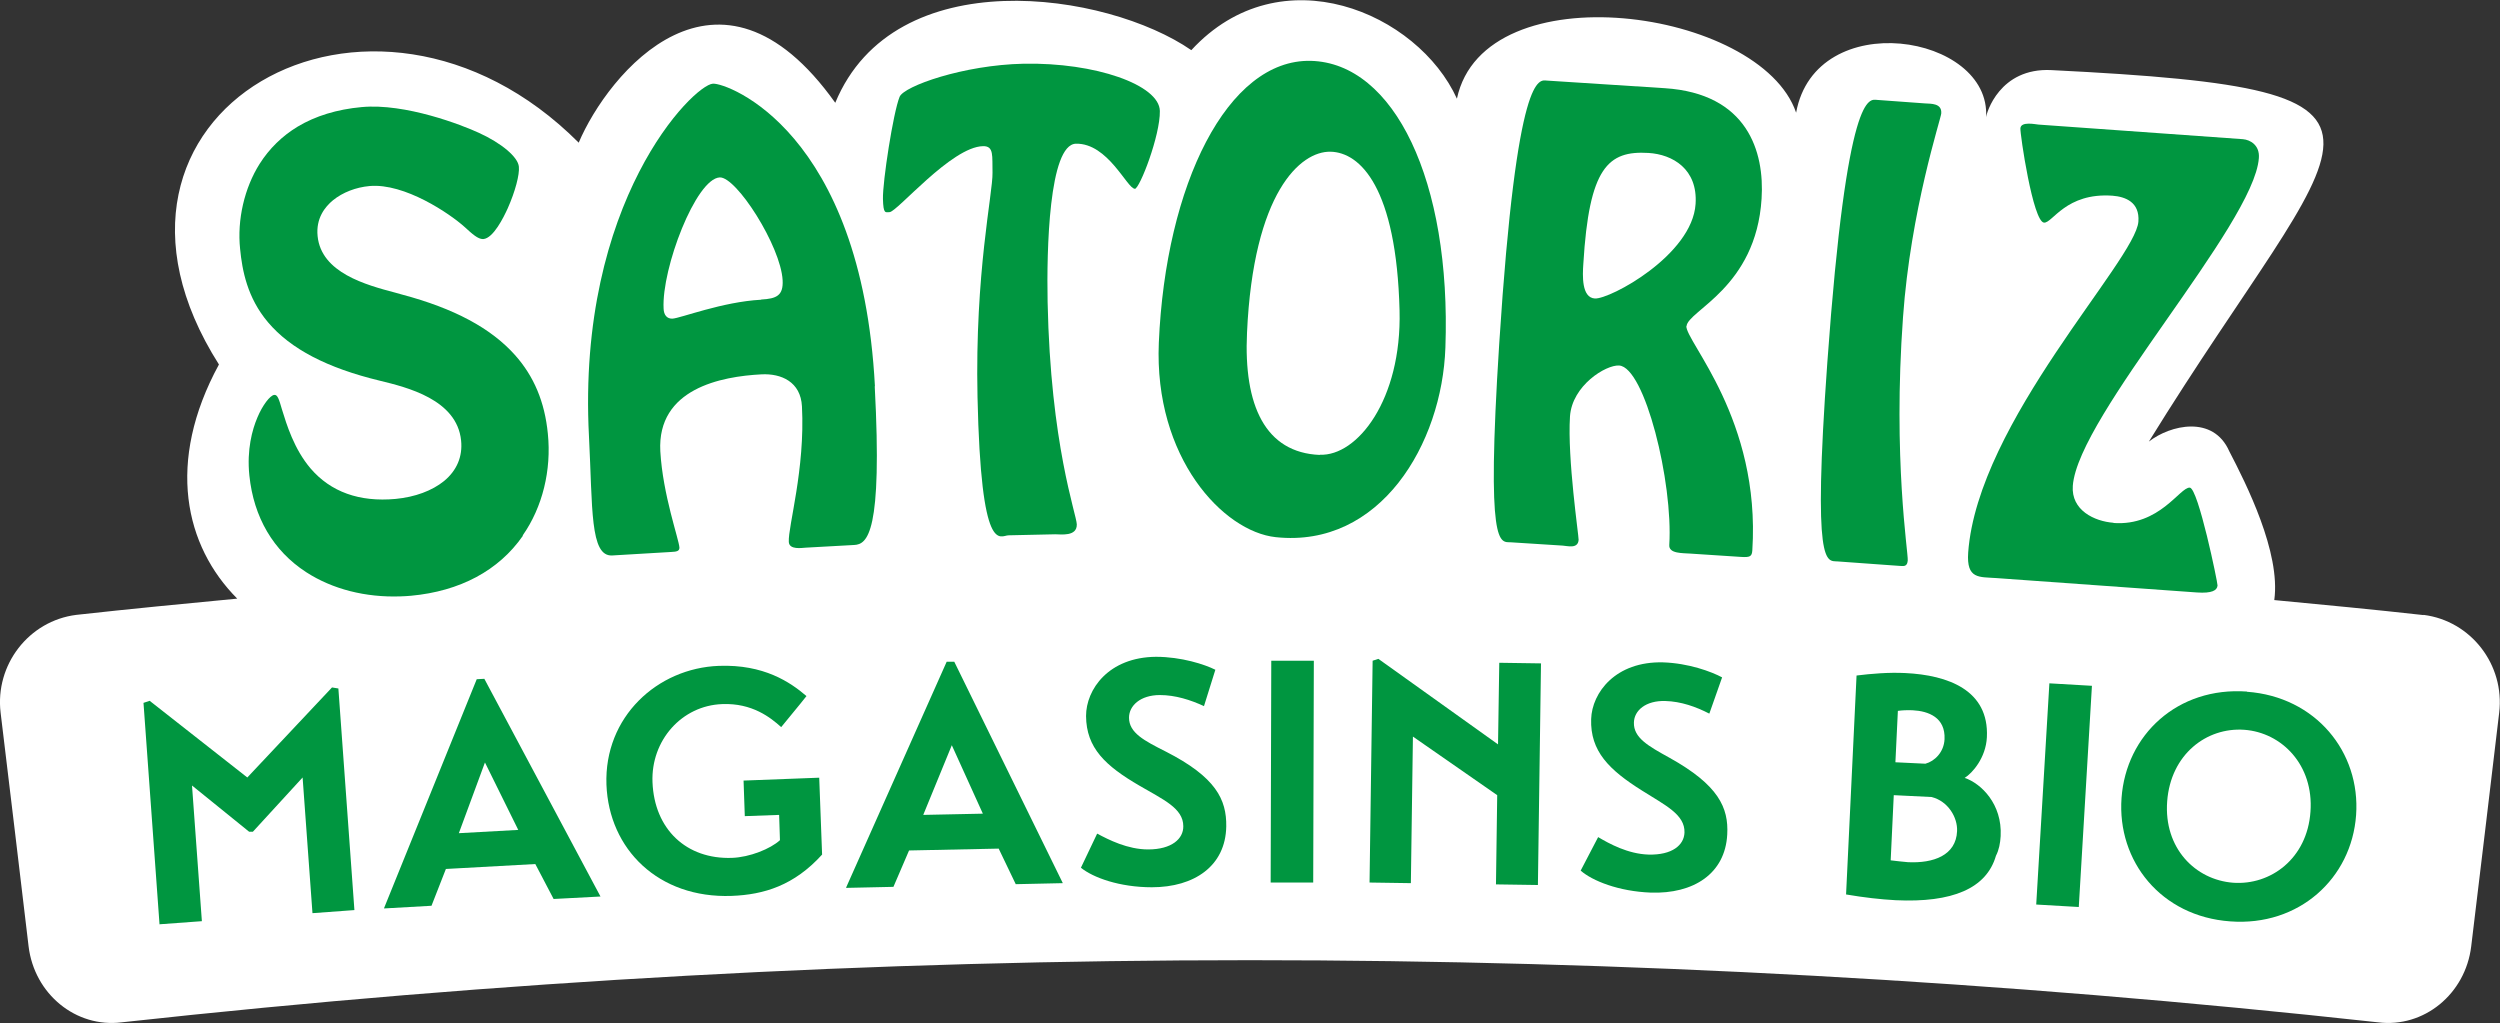 <?xml version="1.0" encoding="UTF-8"?>
<svg id="LOGOS" xmlns="http://www.w3.org/2000/svg" viewBox="0 0 121.61 49.77">
  <rect x="0" y="0" width="121.61" height="49.77" fill="#333333" stroke="none"/>
  <defs>
    <style>
      .cls-1 {
        fill: #fff;
      }

      .cls-2 {
        fill: #009640;
      }
    </style>
  </defs>
  <path class="cls-1" d="M117.89,29.92c-2.42-.27-4.84-.5-7.26-.73.32-2.32-1.37-5.66-2.19-7.24-.78-1.77-2.87-1.28-3.91-.47,9.51-15.41,14.71-17.1-4.74-18.07-2.53-.13-3.17,2.11-3.18,2.3.26-4.06-8.29-5.43-9.24-.23-1.73-5.07-15.17-6.94-16.5-.68-1.89-4.17-8.57-7.08-12.92-2.36-4.11-2.84-14.44-4.39-17.32,2.56-5.7-8-11.06-1.41-12.48,1.94C18.07-3.16,2.87,5.48,10.65,17.73c-2.59,4.76-1.66,8.83.89,11.39-2.61.25-5.22.5-7.83.79-2.31.29-3.96,2.43-3.68,4.76.55,4.54.82,6.82,1.36,11.36.28,2.33,2.31,3.98,4.53,3.7,36.78-4.03,72.98-4.03,109.76,0,2.22.28,4.25-1.37,4.53-3.7.55-4.54.82-6.82,1.36-11.36.28-2.33-1.37-4.47-3.68-4.76Z"/>
  <g>
    <path class="cls-2" d="M25.43,26.07c-1.17,1.68-3.05,2.69-5.44,2.91-.17.01-.34.03-.51.03-1.7.06-3.31-.35-4.59-1.18-1.6-1.04-2.55-2.67-2.76-4.7-.13-1.26.14-2.23.39-2.82.25-.6.62-1.08.82-1.1.16-.02.23.2.38.72.22.71.58,1.91,1.39,2.86.98,1.14,2.37,1.64,4.13,1.48.95-.09,1.78-.4,2.36-.87.62-.51.91-1.19.83-1.97-.2-2-2.64-2.59-3.95-2.91-2.57-.62-4.35-1.55-5.44-2.84-1.01-1.19-1.26-2.53-1.36-3.57-.15-1.42.21-2.97.95-4.14.47-.74,1.09-1.35,1.85-1.81.87-.52,1.91-.84,3.11-.95,2.13-.2,4.9.88,5.7,1.25,1.1.5,1.91,1.18,1.95,1.65.04.38-.18,1.21-.54,2.02-.2.44-.7,1.46-1.19,1.5,0,0-.01,0-.02,0-.24,0-.51-.24-.88-.58-.73-.66-2.93-2.15-4.63-2-.67.06-1.31.31-1.78.69-.39.32-.84.88-.75,1.75.18,1.78,2.35,2.37,3.79,2.75.11.03.22.06.32.09,2.52.67,4.32,1.63,5.49,2.94.92,1.03,1.45,2.28,1.6,3.83.18,1.77-.26,3.57-1.22,4.94"/>
    <path class="cls-2" d="M55.2,9.18c-.37,0-1.3-2.22-2.86-2.19-1.32.03-1.43,5.2-1.38,7.69.14,6.96,1.41,10.34,1.42,10.83.01.6-.77.48-1.05.48l-2.27.05c-.41,0-1.34,1.11-1.51-6.74-.13-6.04.75-9.9.73-10.9-.02-.81.08-1.3-.46-1.29-1.54.03-4.18,3.2-4.55,3.21-.2,0-.3.11-.32-.64-.02-.84.5-4.21.81-4.97.21-.52,3.11-1.55,6.03-1.61,3.49-.07,6.61,1.03,6.63,2.3.02,1.19-.98,3.78-1.22,3.79"/>
    <path class="cls-2" d="M92.8,27.26c-.02.27-.15.29-.35.27l-.43-.03-2.63-.19c-.54-.04-1.23.43-.5-9.7.96-13.34,2.05-12.77,2.42-12.75l2.33.17c.28.02.83-.02.79.49-.02.27-1.49,4.7-1.86,9.91-.5,6.91.26,11.45.23,11.83"/>
    <path class="cls-2" d="M102.81,25.44c2.25.16,3.23-1.75,3.71-1.72.41.03,1.36,4.63,1.35,4.76-.02.24-.27.39-1,.34l-9.76-.7c-.84-.06-1.46.06-1.37-1.24.46-6.35,8.14-14.21,8.28-16.1.07-.95-.63-1.21-1.26-1.26-2.27-.16-2.92,1.34-3.33,1.31-.54-.04-1.17-4.32-1.15-4.59.03-.35.73-.19.88-.18l9.94.71c.37.03.83.3.78.92-.23,3.24-8.8,12.53-9.05,15.94-.09,1.19,1.05,1.73,1.98,1.8"/>
    <path class="cls-2" d="M70.31,16.91c.29-8.12-2.5-13.85-6.55-13.95-4.05-.09-7.06,6.02-7.39,13.71-.24,5.59,3.13,9.19,5.69,9.46,5.08.54,8.09-4.54,8.25-9.22M64.2,22.13c-2.65-.11-3.71-2.4-3.54-5.95.31-6.82,2.6-8.83,4.06-8.8,1.45.03,3.21,1.75,3.36,7.73.11,4.34-2.06,7.09-3.88,7.01"/>
    <path class="cls-2" d="M42.56,18.79c-.66-12.42-7.18-14.76-7.88-14.72-.94.05-6.63,5.7-6.03,17.16.18,3.48.04,5.85,1.13,5.79l2.87-.17c.28-.01.4-.05.4-.21-.02-.4-.81-2.57-.93-4.69-.16-3.05,2.97-3.64,4.92-3.74.96-.05,1.91.36,1.97,1.56.16,3.05-.68,5.84-.64,6.59.02.4.64.29.83.28l2.35-.13c.64-.03,1.38-.57,1-7.72M37.02,14.58c-1.88.1-3.92.9-4.31.92-.26.01-.42-.17-.43-.49-.1-1.95,1.57-6.32,2.73-6.38.81-.04,2.97,3.34,3.06,5,.04.75-.3.9-1.04.94"/>
    <path class="cls-2" d="M82.04,15.87c.05-.76,3.38-1.87,3.65-6.2.15-2.3-.69-5.12-4.71-5.38l-5.73-.37c-.37-.02-1.46-.58-2.32,12.77-.65,10.13.03,9.66.57,9.69l2.51.16c.22.01.75.18.78-.28.01-.19-.55-3.94-.42-6,.1-1.51,1.75-2.52,2.39-2.48,1.25.08,2.63,5.68,2.44,8.73-.03.43.65.39,1.04.42l2.44.16c.45.03.54-.02.56-.32.41-6.38-3.26-10.16-3.21-10.92M77.58,14.52c-.65-.04-.6-1.12-.56-1.69.28-4.68,1.2-5.51,3.17-5.39,1.17.07,2.4.78,2.29,2.48-.16,2.49-4.16,4.64-4.9,4.6"/>
  </g>
  <g>
    <path class="cls-2" d="M7.76,44.97l-.78-10.78.3-.1,4.75,3.73,4.12-4.38.31.05.78,10.78-2.04.15-.48-6.6-2.42,2.64h-.18s-2.78-2.25-2.78-2.25l.48,6.6-2.05.15Z"/>
    <path class="cls-2" d="M18.68,44.18l4.51-11.14.37-.02,5.65,10.59-2.28.12-.89-1.7-4.35.24-.7,1.79-2.3.13ZM22.31,40.53l2.9-.16-1.62-3.28-1.27,3.44Z"/>
    <path class="cls-2" d="M36.17,37.97l3.68-.14.14,3.74c-1.36,1.5-2.82,1.95-4.4,2.01-3.56.13-5.97-2.27-6.09-5.41-.12-3.3,2.48-5.67,5.47-5.78,2.18-.08,3.47.79,4.26,1.47-.4.51-.82,1-1.23,1.51-.51-.46-1.41-1.18-2.87-1.12-1.96.07-3.47,1.76-3.39,3.8.09,2.29,1.65,3.76,3.87,3.68.86-.03,1.87-.44,2.33-.86l-.04-1.23-1.67.06-.06-1.73Z"/>
    <path class="cls-2" d="M41.16,43.17l4.89-10.98h.37s5.28,10.77,5.28,10.77l-2.29.05-.83-1.73-4.36.09-.76,1.77-2.3.05ZM44.91,39.64l2.9-.06-1.51-3.33-1.39,3.39Z"/>
    <path class="cls-2" d="M58.57,34.35c-.65-.3-1.39-.54-2.15-.54-.95,0-1.5.52-1.5,1.1,0,.74.74,1.12,1.79,1.65,2.43,1.24,2.96,2.33,2.94,3.64-.03,1.92-1.55,2.96-3.62,2.96-1.57,0-2.86-.47-3.45-.95l.79-1.66c.56.3,1.48.77,2.48.77,1.15,0,1.72-.52,1.71-1.13,0-.88-.99-1.3-2.13-1.97-1.65-.96-2.59-1.83-2.6-3.39,0-1.29,1.09-2.86,3.4-2.88,1.24,0,2.37.37,2.89.63l-.56,1.79Z"/>
    <path class="cls-2" d="M61.84,32.14h2.07s-.03,10.79-.03,10.79h-2.07s.03-10.79.03-10.79Z"/>
    <path class="cls-2" d="M74.96,32.28l-.15,10.77-2.04-.03.06-4.34-4.1-2.85-.1,7.13-2.01-.03.15-10.79.28-.09,5.82,4.16.06-3.97,2.04.03Z"/>
    <path class="cls-2" d="M83.14,34.71c-.64-.33-1.37-.59-2.13-.61-.95-.03-1.52.46-1.53,1.05-.02.74.7,1.14,1.73,1.71,2.39,1.33,2.88,2.43,2.81,3.73-.1,1.92-1.65,2.9-3.72,2.83-1.56-.06-2.84-.57-3.41-1.07l.85-1.63c.54.32,1.45.82,2.45.85,1.15.03,1.73-.46,1.75-1.07.03-.88-.94-1.33-2.06-2.04-1.61-1.01-2.53-1.92-2.48-3.48.04-1.29,1.19-2.82,3.5-2.76,1.24.04,2.35.45,2.87.73l-.62,1.76Z"/>
    <path class="cls-2" d="M90.31,32.86c.73-.09,1.56-.16,2.37-.12,2.08.1,4.08.83,3.97,3.12-.05,1.01-.71,1.75-1.08,1.98.8.27,1.83,1.27,1.75,2.83-.02.34-.08.67-.23.96-.46,1.59-2.12,2.29-4.88,2.16-.74-.04-1.53-.13-2.41-.28l.51-10.65ZM91.97,41.85c.28.03.56.07.84.09,1.24.06,2.34-.33,2.39-1.51.03-.67-.44-1.46-1.24-1.66l-1.84-.09-.15,3.17ZM92.2,37.08l1.46.07c.45-.12.9-.56.93-1.19.05-1.06-.78-1.37-1.55-1.41-.26-.01-.52,0-.72.03l-.12,2.5Z"/>
    <path class="cls-2" d="M99.69,33.24l2.07.12-.64,10.76-2.07-.12.64-10.76Z"/>
    <path class="cls-2" d="M109.3,33.65c3.34.24,5.53,2.93,5.31,6-.22,3.08-2.78,5.42-6.12,5.17-3.37-.24-5.51-2.93-5.29-6,.22-3.08,2.73-5.42,6.1-5.18ZM108.63,42.94c1.82.13,3.6-1.17,3.76-3.45.17-2.28-1.4-3.86-3.22-3.99-1.84-.13-3.58,1.2-3.75,3.48s1.37,3.82,3.21,3.96Z"/>
  </g>
</svg>